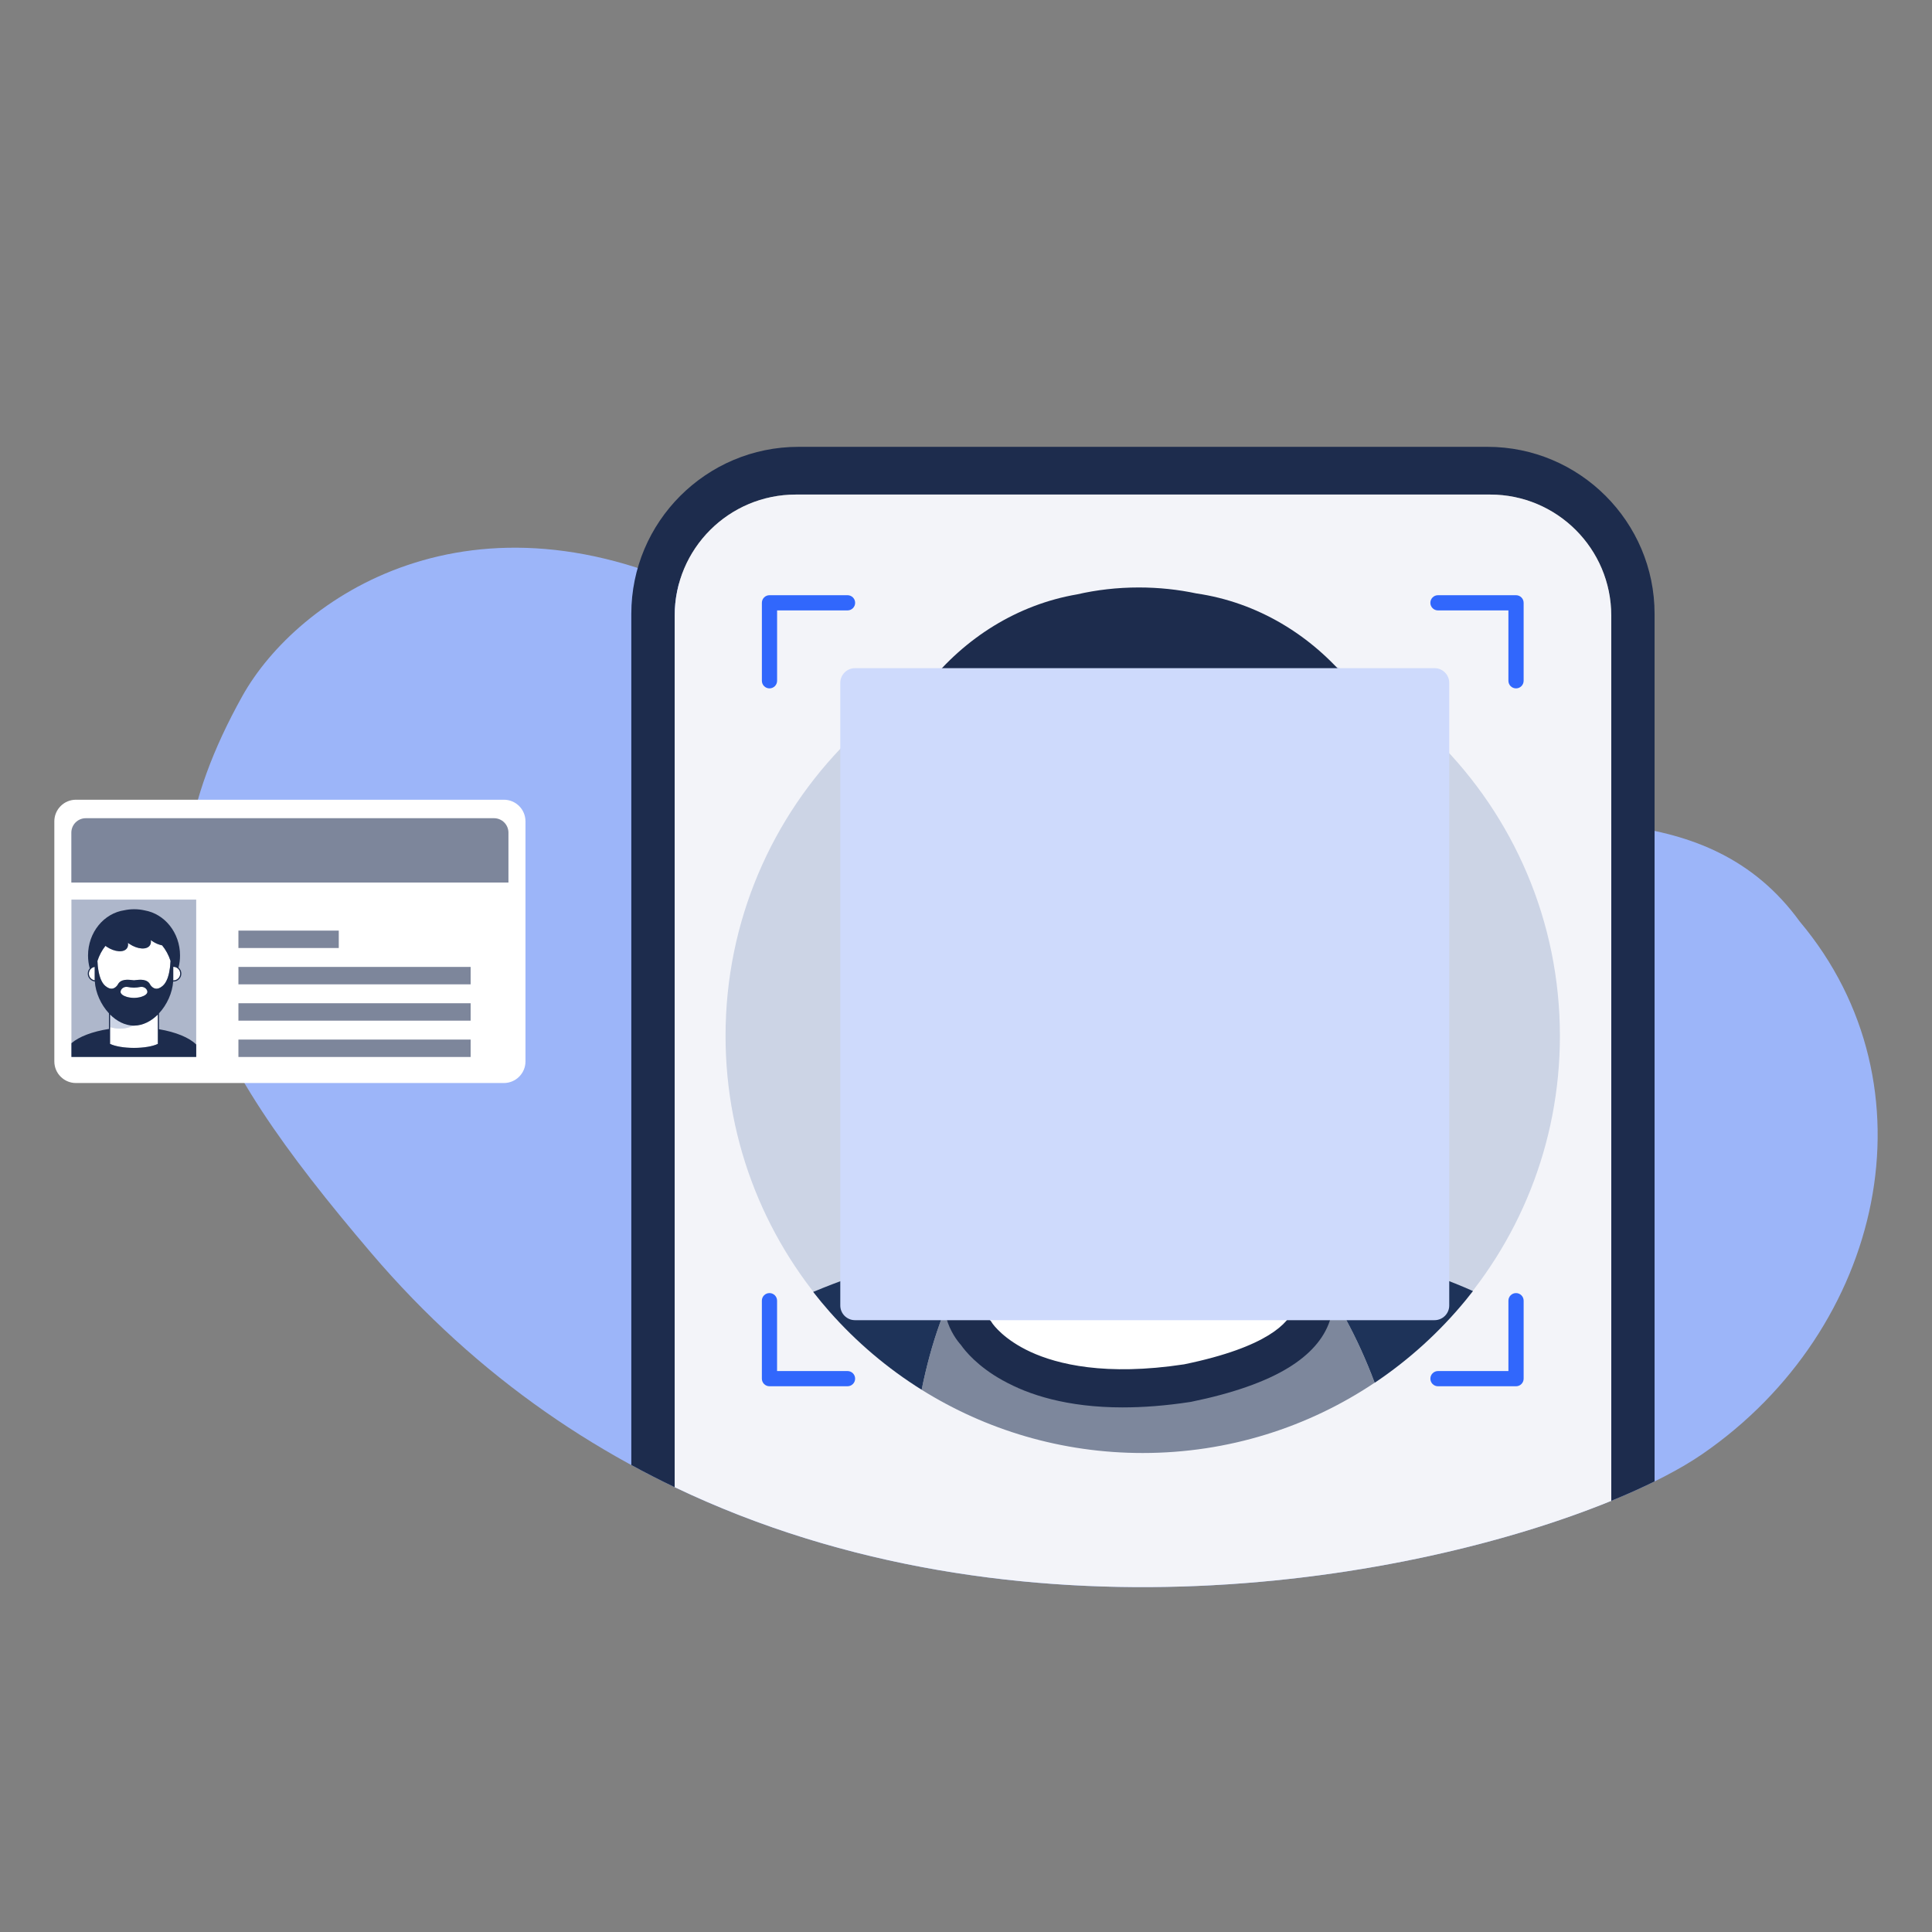 <svg width="364" height="364" viewBox="0 0 364 364" fill="none" xmlns="http://www.w3.org/2000/svg">
<rect x="0" y="0" width="364" height="364" fill="#808080" stroke="none"/>
<path d="M339.101 173.646C321.712 149.668 292.196 155.916 266.725 154.215C180.98 145.179 158.526 125.184 134.502 112.977C88.773 89.746 55.899 112.806 45.679 131.109C23.181 171.397 37.542 198.024 69.9 236.026C151.281 331.6 288.994 295.802 320.725 273.96C354.924 250.421 365.157 204.653 339.103 173.648L339.101 173.646Z" fill="#9CB5F9"/>
<path d="M280.233 84.187H150.441C133.073 84.187 118.942 98.305 118.942 115.66V276.018C121.645 277.49 124.37 278.883 127.112 280.195V115.985C127.112 103.389 137.33 93.179 149.937 93.179H280.739C293.346 93.179 303.564 103.389 303.564 115.985V282.766C306.531 281.552 309.263 280.326 311.732 279.108V115.658C311.732 98.305 297.601 84.185 280.233 84.185V84.187Z" fill="#1D2C4D"/>
<path d="M303.57 282.765V115.983C303.57 103.387 293.351 93.177 280.745 93.177H149.942C137.336 93.177 127.118 103.387 127.118 115.983V280.193C191.859 311.154 266.327 297.996 303.57 282.767V282.765Z" fill="#F3F4F9"/>
<path d="M215.296 240.595C195.111 240.595 176.123 242.854 161.833 246.956C160.296 247.397 158.828 247.855 157.437 248.328C144.563 234.341 136.697 215.676 136.697 195.175C136.697 151.801 171.886 116.64 215.296 116.64C258.705 116.64 293.895 151.801 293.895 195.175C293.895 215.676 286.031 234.341 273.154 248.328C271.763 247.855 270.295 247.397 268.759 246.956C254.466 242.854 235.481 240.595 215.296 240.595Z" fill="#CCD4E5"/>
<path d="M169.786 253.988C169.786 241.648 189.534 235.312 214.522 235.312C239.51 235.312 260.275 241.648 260.275 253.988C260.275 266.328 240.018 264.04 215.03 264.04C190.042 264.04 169.784 266.328 169.784 253.988H169.786Z" fill="white"/>
<path d="M242.405 243.765V202.806H187.126V243.765" fill="white"/>
<path d="M242.398 245.2C241.605 245.2 240.962 244.556 240.962 243.763V204.243H188.558V243.763C188.558 244.556 187.915 245.2 187.122 245.2C186.328 245.2 185.685 244.556 185.685 243.763V202.806C185.685 202.013 186.328 201.37 187.122 201.37H242.398C243.191 201.37 243.835 202.013 243.835 202.806V243.763C243.835 244.556 243.191 245.2 242.398 245.2Z" fill="#1D2C4D"/>
<mask id="mask0_5119_74367" style="mask-type:luminance" maskUnits="userSpaceOnUse" x="187" y="202" width="56" height="42">
<mask id="mask1_5119_74367" style="mask-type:luminance" maskUnits="userSpaceOnUse" x="187" y="202" width="56" height="42">
<path d="M242.405 243.765V202.806H187.126V243.765" fill="white"/>
</mask>
<g mask="url(#mask1_5119_74367)">
<path d="M242.398 245.2C241.605 245.2 240.962 244.557 240.962 243.763V204.243H188.558V243.763C188.558 244.557 187.915 245.2 187.122 245.2C186.328 245.2 185.685 244.557 185.685 243.763V202.807C185.685 202.013 186.328 201.37 187.122 201.37H242.398C243.191 201.37 243.835 202.013 243.835 202.807V243.763C243.835 244.557 243.191 245.2 242.398 245.2Z" fill="white"/>
</g>
</mask>
<g mask="url(#mask0_5119_74367)">
<path d="M224.994 233.567C231.08 232.428 236.274 228.941 242.223 225.963C241.54 230.85 241.702 235.713 242.129 240.583C235.918 239.642 230.116 237.192 224.994 233.567Z" fill="#CCD4E5"/>
</g>
<path d="M258.334 175.234C260.565 175.234 262.568 176.231 263.922 177.805C265.031 179.094 265.704 180.77 265.704 182.6C265.704 186.414 262.785 189.56 259.062 189.929C259.077 189.677 259.091 189.423 259.104 189.171C259.152 188.184 259.177 187.191 259.177 186.196C259.177 182.475 258.842 178.813 258.175 175.24C258.227 175.24 258.279 175.236 258.331 175.236L258.334 175.234Z" fill="white"/>
<path d="M165.414 177.454C166.753 176.086 168.618 175.232 170.682 175.232C170.9 175.232 171.117 175.243 171.331 175.262C170.669 178.826 170.334 182.48 170.334 186.19C170.334 187.235 170.361 188.274 170.413 189.309C170.424 189.525 170.436 189.74 170.451 189.954C166.493 189.831 163.312 186.579 163.312 182.596C163.312 180.598 164.115 178.78 165.414 177.452V177.454Z" fill="white"/>
<path d="M173.141 174.772C173.195 174.499 173.251 174.227 173.312 173.954C173.843 171.497 174.538 169.084 175.394 166.73C177.555 160.785 180.644 155.447 184.581 150.865C184.611 150.829 184.642 150.796 184.671 150.761C187.786 149.972 191.098 148.51 194.279 146.395C194.869 146.003 195.439 145.597 195.991 145.183C195.599 147.378 195.895 149.403 196.986 151.04C200.459 156.253 210.677 155.556 219.811 149.484C220.4 149.093 220.97 148.687 221.522 148.273C221.131 150.467 221.426 152.493 222.517 154.129C225.99 159.343 236.208 158.645 245.342 152.574C245.559 152.43 245.773 152.285 245.983 152.137C249.423 156.426 252.158 161.327 254.122 166.732C254.963 169.047 255.648 171.414 256.175 173.827C256.233 174.098 256.291 174.37 256.345 174.641C256.399 174.912 256.454 175.187 256.506 175.459C257.164 178.957 257.495 182.542 257.495 186.188C257.495 187.431 257.455 188.667 257.378 189.896C257.359 190.173 257.34 190.452 257.32 190.729C257.299 191.005 257.276 191.282 257.249 191.559C257.226 191.801 257.203 192.042 257.178 192.286C256.699 196.885 255.677 201.361 254.12 205.65C251.959 211.594 248.869 216.932 244.932 221.515C244.289 222.262 243.629 222.985 242.952 223.68C242.675 223.963 242.398 224.242 242.117 224.515C241.84 224.784 241.563 225.048 241.282 225.308C238.255 228.115 234.928 230.415 231.345 232.181C226.09 234.769 220.506 236.08 214.754 236.08C209.001 236.08 203.419 234.769 198.162 232.181C194.606 230.43 191.304 228.15 188.296 225.375C188.015 225.117 187.738 224.852 187.461 224.584C187.18 224.311 186.903 224.034 186.626 223.753C185.924 223.037 185.239 222.289 184.575 221.515C180.638 216.932 177.549 211.596 175.387 205.65C173.845 201.403 172.825 196.972 172.342 192.417C172.308 192.109 172.279 191.799 172.252 191.488C172.227 191.212 172.202 190.933 172.181 190.656C172.16 190.377 172.142 190.098 172.125 189.819C172.052 188.617 172.015 187.408 172.015 186.192C172.015 182.596 172.337 179.057 172.977 175.603C173.029 175.326 173.081 175.051 173.137 174.776L173.141 174.772Z" fill="white"/>
<path d="M164.93 175.634C163.88 171.399 163.32 166.95 163.32 162.355C163.32 136.915 180.488 115.829 202.94 111.981C206.584 111.144 210.49 110.682 214.558 110.682C218.343 110.682 221.991 111.08 225.413 111.808C248.398 115.15 266.124 136.505 266.124 162.353C266.124 167.056 265.537 171.609 264.438 175.934C266.245 177.587 267.38 179.96 267.38 182.594C267.38 187.372 263.647 191.292 258.944 191.605C258.494 196.643 257.411 201.54 255.71 206.222C253.48 212.36 250.287 217.873 246.216 222.609C245.173 223.825 244.085 224.972 242.956 226.051L186.634 226.118C185.479 225.018 184.367 223.848 183.303 222.607C179.235 217.871 176.041 212.358 173.809 206.22C172.11 201.542 171.028 196.651 170.576 191.621C165.64 191.565 161.64 187.536 161.64 182.592C161.64 179.794 162.921 177.287 164.928 175.63H164.93V175.634ZM170.451 189.956C170.439 189.741 170.426 189.525 170.414 189.31C170.362 188.275 170.334 187.235 170.334 186.191C170.334 182.479 170.668 178.827 171.332 175.263C171.117 175.244 170.901 175.234 170.682 175.234C168.619 175.234 166.753 176.085 165.415 177.455C164.116 178.784 163.312 180.599 163.312 182.6C163.312 186.583 166.493 189.837 170.451 189.958V189.956ZM187.469 224.583C187.746 224.852 188.023 225.114 188.304 225.374C191.313 228.15 194.615 230.429 198.171 232.18C203.426 234.768 209.009 236.08 214.762 236.08C220.514 236.08 226.096 234.768 231.353 232.18C234.936 230.417 238.263 228.112 241.29 225.308C241.572 225.047 241.848 224.783 242.125 224.514C242.406 224.242 242.685 223.963 242.96 223.68C243.637 222.984 244.297 222.264 244.94 221.514C248.877 216.932 251.967 211.596 254.128 205.65C255.687 201.361 256.71 196.887 257.186 192.285C257.211 192.044 257.236 191.802 257.257 191.559C257.282 191.282 257.307 191.005 257.328 190.728C257.349 190.451 257.37 190.174 257.386 189.895C257.463 188.667 257.503 187.43 257.503 186.187C257.503 182.542 257.172 178.957 256.514 175.459C256.462 175.186 256.41 174.911 256.354 174.641C256.297 174.37 256.241 174.097 256.183 173.827C255.656 171.414 254.971 169.044 254.13 166.731C252.167 161.326 249.429 156.425 245.992 152.136C245.779 152.284 245.567 152.43 245.35 152.574C236.217 158.647 225.998 159.342 222.526 154.129C221.435 152.492 221.141 150.467 221.53 148.272C220.981 148.689 220.408 149.093 219.819 149.484C210.685 155.557 200.467 156.253 196.994 151.039C195.903 149.403 195.61 147.377 195.999 145.183C195.449 145.599 194.877 146.003 194.288 146.394C191.106 148.51 187.794 149.971 184.679 150.76C184.65 150.796 184.619 150.829 184.59 150.864C180.653 155.447 177.563 160.783 175.402 166.729C174.546 169.084 173.853 171.497 173.32 173.954C173.262 174.226 173.203 174.499 173.149 174.772C173.093 175.047 173.041 175.323 172.989 175.598C172.35 179.052 172.027 182.59 172.027 186.187C172.027 187.403 172.065 188.613 172.137 189.814C172.154 190.093 172.173 190.372 172.194 190.651C172.215 190.928 172.237 191.207 172.264 191.484C172.292 191.794 172.323 192.104 172.354 192.412C172.837 196.966 173.857 201.398 175.4 205.645C177.561 211.59 180.651 216.928 184.588 221.51C185.254 222.285 185.937 223.03 186.638 223.748C186.915 224.029 187.192 224.308 187.473 224.579L187.469 224.583ZM265.71 182.596C265.71 180.766 265.038 179.092 263.928 177.801C262.575 176.229 260.572 175.23 258.34 175.23C258.288 175.23 258.236 175.234 258.184 175.234C258.85 178.807 259.185 182.469 259.185 186.189C259.185 187.187 259.16 188.178 259.112 189.165C259.1 189.419 259.087 189.67 259.071 189.922C262.793 189.554 265.712 186.408 265.712 182.594L265.71 182.596Z" fill="#1D2C4D"/>
<path d="M234.842 187.342C237.811 187.342 240.218 186.206 240.218 184.804C240.218 183.402 237.811 182.266 234.842 182.266C231.874 182.266 229.467 183.402 229.467 184.804C229.467 186.206 231.874 187.342 234.842 187.342Z" fill="#ECEFF7"/>
<path d="M195.675 187.342C198.644 187.342 201.051 186.206 201.051 184.804C201.051 183.402 198.644 182.266 195.675 182.266C192.706 182.266 190.299 183.402 190.299 184.804C190.299 186.206 192.706 187.342 195.675 187.342Z" fill="#ECEFF7"/>
<path d="M214.758 205.656C217.198 205.656 219.532 204.61 221.158 202.789C221.464 202.445 221.435 201.918 221.089 201.612C220.746 201.306 220.219 201.338 219.911 201.681C218.601 203.149 216.724 203.99 214.756 203.99C212.789 203.99 210.907 203.147 209.597 201.675C209.291 201.331 208.764 201.3 208.419 201.606C208.075 201.912 208.044 202.439 208.35 202.783C209.976 204.608 212.31 205.656 214.756 205.656H214.758Z" fill="#1D2C4D"/>
<path d="M214.211 188.383C214.869 188.383 215.515 188.118 215.985 187.654C216.462 187.185 216.724 186.553 216.724 185.874V170.569C216.724 170.105 216.347 169.728 215.883 169.728C215.419 169.728 215.042 170.103 215.042 170.569V185.874C215.042 186.161 214.913 186.348 214.805 186.457C214.644 186.615 214.422 186.705 214.199 186.7C213.735 186.694 213.352 187.065 213.345 187.527C213.339 187.989 213.71 188.372 214.174 188.381H214.211V188.383Z" fill="#1D2C4D"/>
<path d="M233.482 178.08C235.031 178.08 236.287 176.826 236.287 175.28C236.287 173.733 235.031 172.479 233.482 172.479C231.933 172.479 230.678 173.733 230.678 175.28C230.678 176.826 231.933 178.08 233.482 178.08Z" fill="#1D2C4D"/>
<path d="M197.07 178.08C198.618 178.08 199.874 176.826 199.874 175.28C199.874 173.733 198.618 172.479 197.07 172.479C195.521 172.479 194.265 173.733 194.265 175.28C194.265 176.826 195.521 178.08 197.07 178.08Z" fill="#1D2C4D"/>
<path d="M244.094 170.79C244.461 170.79 244.827 170.645 245.098 170.357C245.618 169.803 245.591 168.933 245.037 168.413C241.65 165.231 235.508 163.268 230.747 163.843C229.993 163.934 229.454 164.619 229.545 165.373C229.637 166.127 230.324 166.664 231.078 166.574C235.446 166.045 240.746 168.157 243.151 170.418C243.418 170.667 243.755 170.79 244.094 170.79Z" fill="#1D2C4D"/>
<path d="M187.68 170.79C188.017 170.79 188.357 170.668 188.623 170.418C191.028 168.159 196.329 166.046 200.697 166.574C201.45 166.666 202.137 166.129 202.229 165.373C202.321 164.619 201.783 163.934 201.028 163.843C196.266 163.266 190.122 165.232 186.737 168.413C186.183 168.933 186.156 169.804 186.677 170.357C186.947 170.645 187.314 170.79 187.68 170.79Z" fill="#1D2C4D"/>
<path d="M214.602 240.66C190.402 240.26 170.881 212.12 170.881 188.269V169.338L173.887 162.022C173.887 162.022 173.887 162.022 173.891 162.02C173.891 162.471 172.834 187.865 182.692 196.283C191.178 203.528 195.958 196.183 196.956 194.376C197.18 193.968 197.422 193.568 197.711 193.201C202.24 187.493 211.935 189.97 214.632 190.018H214.929C217.626 189.972 227.321 187.495 231.85 193.201C232.139 193.568 232.381 193.965 232.605 194.376C233.603 196.183 238.383 203.528 246.869 196.283C256.727 187.865 255.67 162.471 255.67 162.02C255.67 162.02 255.67 162.02 255.674 162.022L258.68 169.338V188.269C258.68 212.12 239.159 240.26 214.959 240.66M199.787 202.96C199.902 205.266 202.567 207.292 206.574 208.502C208.89 209.201 211.65 209.63 214.632 209.682C214.673 209.682 214.717 209.68 214.757 209.678H214.8C214.842 209.678 214.884 209.682 214.925 209.682C217.907 209.63 220.667 209.201 222.982 208.502C226.99 207.292 229.655 205.266 229.77 202.96C229.684 200.982 228.454 199.252 226.616 198.231C225.114 197.399 223.332 197.172 221.644 197.513C219.435 197.961 217.197 198.202 214.952 198.242C214.952 198.242 214.931 198.244 214.923 198.242C214.913 198.242 214.902 198.242 214.894 198.242C214.854 198.24 214.815 198.236 214.775 198.236C214.736 198.236 214.696 198.24 214.657 198.24C214.657 198.24 214.636 198.242 214.627 198.24C214.617 198.24 214.607 198.24 214.598 198.24C212.356 198.198 210.116 197.957 207.907 197.509C206.218 197.168 204.436 197.394 202.935 198.227C201.097 199.247 199.866 200.978 199.781 202.955L199.787 202.96Z" fill="#1D2C4D"/>
<path d="M183.355 238.609L182.755 240.472C177.544 250.018 182.653 253.514 182.653 253.514C182.653 253.514 187.889 268.666 221.603 262.612C236.081 260.012 241.494 254.413 243.253 249.381C246.097 245.719 244.109 242.102 243.561 238.04L246.526 237.986C246.526 237.986 246.589 237.986 246.709 237.995C251.727 244.457 255.801 252.015 258.993 260.511C246.495 268.877 231.465 273.755 215.292 273.755C199.994 273.755 185.718 269.389 173.64 261.837C175.447 252.97 178.158 245.09 182.058 238.834C182.897 238.678 183.355 238.609 183.355 238.609Z" fill="#7D879C"/>
<path d="M244.529 235.326C245.276 236.196 246.005 237.091 246.715 238.007C251.732 244.47 255.807 252.027 258.999 260.524C265.476 256.189 271.27 250.918 276.192 244.905C276.639 244.357 277.081 243.803 277.516 243.241C259.344 235.128 244.529 235.326 244.529 235.326Z" fill="#1E3359"/>
<path d="M153.209 243.404C154.209 244.689 155.248 245.94 156.324 247.158C161.346 252.844 167.18 257.797 173.642 261.84C175.449 252.973 178.16 245.092 182.059 238.836C182.832 237.597 183.65 236.421 184.516 235.315C184.516 235.315 172.636 235.315 153.209 243.404Z" fill="#1E3359"/>
<path d="M211.569 265.165C190.422 265.165 182.548 255.554 181.055 253.408C180.401 252.679 178.99 250.88 178.278 248.257C177.455 245.23 177.389 240.506 181.736 235.192C182.991 233.656 185.255 233.431 186.791 234.686C188.328 235.942 188.552 238.205 187.297 239.741C185.436 242.017 184.713 244.17 185.153 246.137C185.463 247.528 186.262 248.455 186.398 248.604C186.668 248.85 186.772 248.983 186.951 249.302C187.141 249.579 189.139 252.392 194.18 254.715C199.193 257.024 208.275 259.302 223.092 257.049C238.978 253.778 242.821 249.131 243.698 246.652C244.747 243.685 242.553 240.97 242.459 240.857L242.482 240.884L247.931 236.2C249.773 238.342 252.39 243.433 250.516 248.921C249.373 252.269 246.775 255.208 242.794 257.657C238.445 260.332 232.272 262.502 224.448 264.105C224.39 264.117 224.329 264.128 224.269 264.136C219.584 264.852 215.364 265.162 211.573 265.162L211.569 265.165Z" fill="#1D2C4D"/>
<path d="M144.971 243.623C145.762 243.623 146.405 244.264 146.405 245.055V258.313H159.676C160.467 258.313 161.111 258.954 161.111 259.745C161.111 260.537 160.469 261.178 159.676 261.178H144.973C144.182 261.178 143.539 260.537 143.539 259.745V245.055C143.539 244.264 144.18 243.623 144.973 243.623H144.971Z" fill="#3167FC"/>
<path d="M159.681 115.005H146.41V128.263C146.41 129.054 145.769 129.695 144.976 129.695C144.183 129.695 143.542 129.054 143.542 128.263V113.573C143.542 112.781 144.183 112.14 144.976 112.14H159.679C160.47 112.14 161.113 112.781 161.113 113.573C161.113 114.364 160.472 115.005 159.679 115.005H159.681Z" fill="#3167FC"/>
<path d="M270.924 112.14H285.627C286.418 112.14 287.062 112.781 287.062 113.573V128.263C287.062 129.054 286.421 129.695 285.627 129.695C284.834 129.695 284.193 129.054 284.193 128.263V115.005H270.922C270.131 115.005 269.488 114.364 269.488 113.573C269.488 112.781 270.129 112.14 270.922 112.14H270.924Z" fill="#3167FC"/>
<path d="M270.923 258.315H284.194V245.057C284.194 244.266 284.835 243.625 285.628 243.625C286.421 243.625 287.063 244.266 287.063 245.057V259.748C287.063 260.539 286.421 261.18 285.628 261.18H270.925C270.134 261.18 269.491 260.539 269.491 259.748C269.491 258.957 270.132 258.315 270.925 258.315H270.923Z" fill="#3167FC"/>
<g style="mix-blend-mode:multiply">
<g style="mix-blend-mode:multiply">
<path d="M161.086 248.729H270.273C271.804 248.729 273.045 247.491 273.045 245.96V128.655C273.045 127.125 271.804 125.886 270.273 125.886H161.086C159.556 125.886 158.315 127.125 158.315 128.655V245.96C158.315 247.491 159.556 248.729 161.086 248.729Z" fill="#CEDAFC"/>
</g>
</g>
<path d="M94.928 204.048H14.312C12.061 204.048 10.237 202.224 10.237 199.973V154.746C10.237 152.496 12.061 150.672 14.312 150.672H94.928C97.179 150.672 99.003 152.496 99.003 154.746V199.973C99.003 202.224 97.179 204.048 94.928 204.048Z" fill="white"/>
<path d="M95.795 156.878V166.274H13.44V156.878C13.44 155.374 14.661 154.154 16.164 154.154H93.072C94.575 154.154 95.795 155.374 95.795 156.878ZM44.92 185.453H88.671V182.178H44.92V185.453ZM44.92 192.296H88.671V189.021H44.92V192.296ZM44.92 175.334V178.609H63.827V175.334H44.92ZM44.92 199.14H88.671V195.865H44.92V199.14Z" fill="#7D869B"/>
<path d="M36.965 169.492H13.455V199.135H36.965V169.492Z" fill="#AEB7CB"/>
<path d="M25.218 193.233C24.962 193.348 24.7 193.443 24.431 193.525C23.84 193.704 23.222 193.802 22.58 193.802C22.28 193.802 21.947 193.768 21.62 193.714C21.314 193.664 21.015 193.595 20.746 193.52V191.139C21.985 192.382 23.534 193.206 25.218 193.235V193.233Z" fill="#CCD4E5"/>
<path d="M25.275 193.232C26.957 193.205 28.504 192.381 29.742 191.142V196.67C28.789 197.138 27.076 197.428 25.241 197.428C23.407 197.428 21.694 197.138 20.74 196.67V193.52C21.009 193.595 21.311 193.661 21.614 193.713C21.941 193.768 22.274 193.801 22.574 193.801C23.213 193.801 23.834 193.703 24.425 193.524C24.694 193.443 24.956 193.347 25.212 193.232H25.273H25.275ZM17.844 184.39V182.171C17.49 182.223 17.182 182.419 16.984 182.7C16.838 182.908 16.751 183.16 16.751 183.433C16.751 184.076 17.23 184.609 17.85 184.696C17.85 184.688 17.85 184.68 17.85 184.673C17.846 184.58 17.844 184.486 17.844 184.392V184.39ZM33.578 182.527C33.346 182.298 33.03 182.156 32.68 182.156C32.67 182.156 32.657 182.156 32.647 182.156V184.388C32.647 184.492 32.645 184.598 32.641 184.705C32.655 184.705 32.668 184.705 32.68 184.705C33.384 184.705 33.956 184.132 33.956 183.428C33.956 183.074 33.811 182.754 33.578 182.523V182.527ZM28.701 177.326C28.602 177.259 28.506 177.191 28.412 177.122C28.479 177.493 28.429 177.834 28.246 178.111C27.661 178.992 25.937 178.873 24.398 177.849C24.298 177.782 24.202 177.713 24.109 177.645C24.175 178.015 24.125 178.357 23.942 178.634C23.357 179.514 21.633 179.396 20.095 178.371C20.018 178.321 19.945 178.267 19.872 178.215C19.22 179.031 18.702 179.995 18.362 181.061C18.375 181.342 18.396 181.665 18.431 182.004C18.435 182.042 18.439 182.079 18.444 182.119C18.448 182.158 18.452 182.198 18.458 182.238C18.541 182.929 18.687 183.678 18.935 184.338C18.95 184.374 18.962 184.411 18.977 184.446C18.991 184.482 19.006 184.517 19.02 184.551C19.224 185.032 19.491 185.452 19.839 185.75C20.088 185.964 20.32 186.102 20.532 186.183C20.567 186.197 20.605 186.21 20.638 186.22C20.673 186.231 20.711 186.241 20.744 186.247C21.288 186.368 21.689 186.106 21.943 185.837C21.977 185.802 22.008 185.766 22.037 185.731C22.066 185.694 22.093 185.658 22.118 185.625C22.174 185.546 22.216 185.477 22.241 185.429C22.279 185.36 22.32 185.294 22.368 185.231C23.132 184.267 24.767 184.686 25.221 184.694C25.227 184.694 25.264 184.694 25.27 184.694C25.724 184.686 27.361 184.267 28.123 185.231C28.173 185.294 28.212 185.36 28.25 185.429C28.275 185.477 28.316 185.546 28.373 185.625C28.398 185.658 28.425 185.696 28.454 185.731C28.483 185.766 28.514 185.802 28.547 185.837C28.802 186.106 29.199 186.366 29.742 186.249C29.778 186.241 29.813 186.233 29.849 186.222C29.884 186.212 29.919 186.2 29.955 186.187C30.169 186.106 30.4 185.968 30.652 185.752C31.035 185.423 31.323 184.942 31.535 184.397C31.55 184.357 31.564 184.319 31.579 184.28C31.593 184.24 31.608 184.199 31.623 184.157C31.82 183.578 31.943 182.945 32.02 182.35C32.026 182.306 32.031 182.26 32.037 182.217C32.041 182.175 32.047 182.133 32.051 182.092C32.093 181.713 32.116 181.355 32.131 181.045C31.777 179.943 31.233 178.952 30.548 178.119C29.959 178.005 29.316 177.74 28.701 177.332V177.326ZM24.086 185.952C23.801 185.893 23.501 185.933 23.247 186.073C22.936 186.245 22.728 186.537 22.716 186.87C22.735 187.259 23.184 187.601 23.861 187.805C24.25 187.923 24.717 187.994 25.221 188.005C25.227 188.005 25.235 188.005 25.241 188.005C25.241 188.005 25.243 188.005 25.245 188.005C25.245 188.005 25.247 188.005 25.25 188.005C25.25 188.005 25.264 188.005 25.27 188.005C25.772 187.996 26.239 187.923 26.63 187.805C27.307 187.601 27.754 187.259 27.775 186.87C27.761 186.537 27.552 186.243 27.244 186.073C26.99 185.933 26.69 185.893 26.405 185.952C26.032 186.027 25.656 186.068 25.277 186.075H25.273H25.268C25.268 186.075 25.256 186.075 25.247 186.075C25.241 186.075 25.235 186.075 25.227 186.075H25.223H25.218C24.84 186.068 24.463 186.027 24.09 185.952H24.086Z" fill="white"/>
<path d="M29.953 193.915V190.923C31.469 189.299 32.477 187.046 32.625 184.925C32.641 184.925 32.66 184.927 32.677 184.927C33.499 184.927 34.167 184.258 34.167 183.436C34.167 182.98 33.961 182.57 33.636 182.297C33.82 181.573 33.92 180.809 33.92 180.022C33.92 175.729 31.026 172.17 27.241 171.521C26.626 171.379 25.968 171.302 25.282 171.302C24.642 171.302 24.028 171.369 23.451 171.492C19.577 172.056 16.587 175.66 16.587 180.022C16.587 180.867 16.702 181.681 16.91 182.451C16.677 182.714 16.535 183.059 16.535 183.436C16.535 184.202 17.116 184.835 17.861 184.916C18.007 187.038 19.013 189.291 20.528 190.917V193.858C17.41 194.344 14.871 195.316 13.46 196.546V199.134H36.97V196.796C35.67 195.491 33.133 194.446 29.956 193.91L29.953 193.915ZM16.747 183.436C16.747 183.163 16.835 182.911 16.981 182.703C17.178 182.422 17.486 182.226 17.84 182.174V184.394C17.84 184.487 17.843 184.581 17.847 184.675C17.847 184.683 17.847 184.691 17.847 184.698C17.226 184.61 16.747 184.079 16.747 183.434V183.436ZM20.089 178.371C21.63 179.395 23.352 179.514 23.936 178.633C24.12 178.356 24.17 178.015 24.103 177.644C24.197 177.715 24.293 177.783 24.392 177.848C25.933 178.872 27.655 178.991 28.24 178.11C28.423 177.833 28.473 177.492 28.407 177.121C28.5 177.192 28.596 177.261 28.696 177.325C29.31 177.733 29.953 177.998 30.543 178.112C31.228 178.945 31.771 179.936 32.125 181.038C32.112 181.348 32.087 181.706 32.046 182.085C32.042 182.126 32.038 182.168 32.031 182.21C32.025 182.253 32.021 182.299 32.015 182.343C31.938 182.938 31.815 183.571 31.617 184.15C31.602 184.192 31.588 184.231 31.573 184.273C31.559 184.313 31.544 184.352 31.529 184.39C31.317 184.935 31.032 185.416 30.647 185.745C30.395 185.961 30.162 186.099 29.949 186.18C29.914 186.195 29.876 186.205 29.843 186.215C29.808 186.226 29.77 186.236 29.737 186.243C29.196 186.359 28.796 186.099 28.542 185.83C28.509 185.795 28.477 185.76 28.448 185.724C28.419 185.687 28.392 185.651 28.367 185.618C28.311 185.539 28.269 185.47 28.244 185.422C28.207 185.354 28.165 185.287 28.117 185.224C27.353 184.26 25.719 184.679 25.265 184.687C25.259 184.687 25.221 184.687 25.215 184.687C24.761 184.679 23.125 184.26 22.363 185.224C22.315 185.287 22.273 185.354 22.235 185.422C22.21 185.47 22.169 185.539 22.113 185.618C22.088 185.651 22.061 185.689 22.032 185.724C22.002 185.76 21.971 185.795 21.938 185.83C21.684 186.099 21.284 186.361 20.739 186.24C20.703 186.232 20.668 186.224 20.632 186.213C20.597 186.203 20.562 186.19 20.526 186.176C20.314 186.095 20.083 185.957 19.833 185.743C19.485 185.447 19.221 185.025 19.015 184.544C19 184.508 18.985 184.475 18.971 184.44C18.956 184.404 18.942 184.369 18.929 184.331C18.682 183.671 18.536 182.922 18.453 182.231C18.448 182.191 18.442 182.151 18.438 182.112C18.434 182.074 18.43 182.037 18.425 181.997C18.39 181.656 18.369 181.335 18.357 181.054C18.696 179.988 19.215 179.024 19.866 178.208C19.939 178.262 20.012 178.314 20.089 178.364V178.371ZM22.712 186.873C22.727 186.54 22.935 186.247 23.243 186.076C23.497 185.936 23.797 185.897 24.082 185.955C24.455 186.03 24.832 186.072 25.211 186.078H25.215H25.219C25.219 186.078 25.232 186.078 25.24 186.078C25.246 186.078 25.252 186.078 25.261 186.078H25.265H25.269C25.648 186.072 26.025 186.03 26.397 185.955C26.683 185.897 26.982 185.936 27.236 186.076C27.547 186.249 27.755 186.54 27.767 186.873C27.749 187.263 27.299 187.604 26.622 187.808C26.233 187.927 25.767 187.998 25.263 188.008C25.256 188.008 25.248 188.008 25.242 188.008C25.242 188.008 25.24 188.008 25.238 188.008C25.238 188.008 25.236 188.008 25.234 188.008C25.234 188.008 25.219 188.008 25.213 188.008C24.711 188 24.245 187.927 23.853 187.808C23.177 187.604 22.729 187.263 22.708 186.873H22.712ZM32.635 184.71C32.639 184.604 32.641 184.498 32.641 184.394V182.162C32.652 182.162 32.664 182.162 32.675 182.162C33.024 182.162 33.341 182.303 33.572 182.532C33.805 182.764 33.951 183.084 33.951 183.438C33.951 184.142 33.378 184.714 32.675 184.714C32.66 184.714 32.648 184.714 32.635 184.714V184.71ZM20.739 193.829V191.139C21.977 192.382 23.526 193.207 25.211 193.236H25.271C26.953 193.209 28.5 192.384 29.739 191.146V196.673C28.785 197.142 27.072 197.431 25.238 197.431C23.404 197.431 21.69 197.142 20.736 196.673V193.831L20.739 193.829Z" fill="#1D2C4D"/>
</svg>
